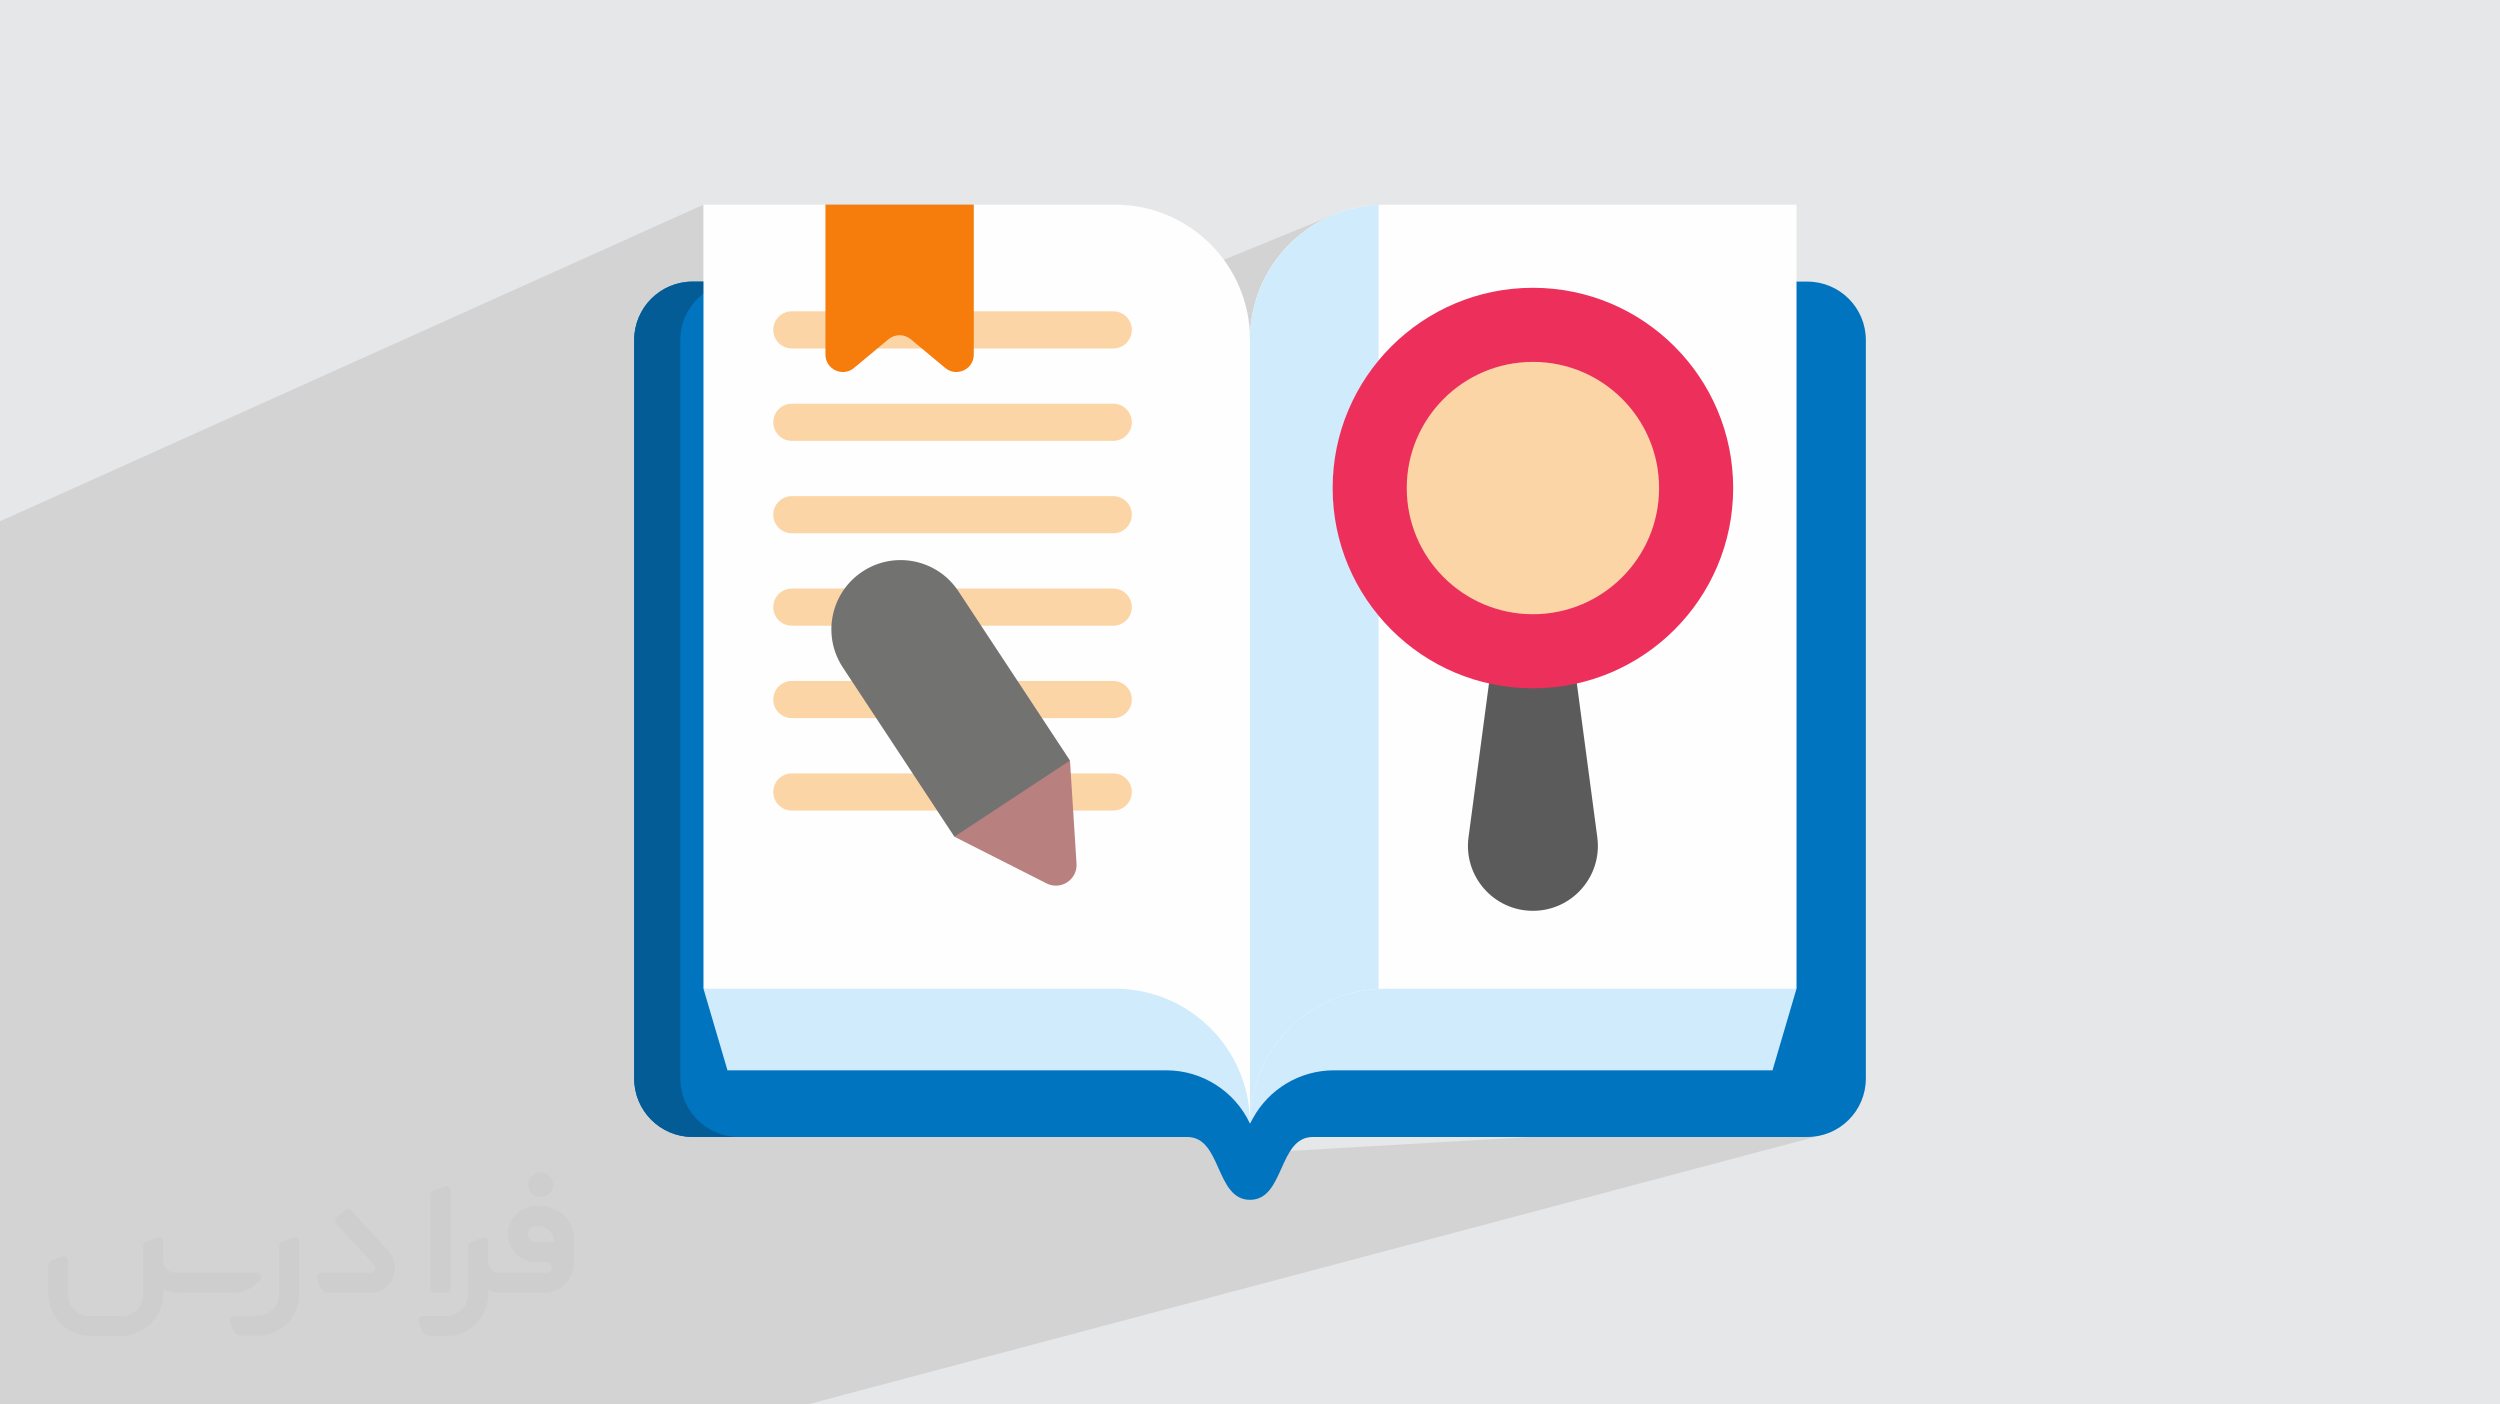 <?xml version="1.0" encoding="UTF-8"?>
<!DOCTYPE svg PUBLIC "-//W3C//DTD SVG 1.0//EN" "http://www.w3.org/TR/2001/REC-SVG-20010904/DTD/svg10.dtd">
<!-- Creator: CorelDRAW -->
<svg xmlns="http://www.w3.org/2000/svg" xml:space="preserve" width="94.192mm" height="52.917mm" version="1.0" style="shape-rendering:geometricPrecision; text-rendering:geometricPrecision; image-rendering:optimizeQuality; fill-rule:evenodd; clip-rule:evenodd"
viewBox="0 0 9404.92 5283.66"
 xmlns:xlink="http://www.w3.org/1999/xlink"
 xmlns:xodm="http://www.corel.com/coreldraw/odm/2003">
 <defs>
  <style type="text/css">
   <![CDATA[
    .fil6 {fill:#FEFEFE;fill-rule:nonzero}
    .fil11 {fill:#727271;fill-rule:nonzero}
    .fil8 {fill:#5B5B5B;fill-rule:nonzero}
    .fil7 {fill:#FCD5A6;fill-rule:nonzero}
    .fil5 {fill:#D0EBFB;fill-rule:nonzero}
    .fil3 {fill:#0074BF;fill-rule:nonzero}
    .fil4 {fill:#035C96;fill-rule:nonzero}
    .fil12 {fill:#B98080;fill-rule:nonzero}
    .fil9 {fill:#EC305B;fill-rule:nonzero}
    .fil10 {fill:#F67C0B;fill-rule:nonzero}
    .fil2 {fill:#373435;fill-rule:nonzero;fill-opacity:0.031}
    .fil1 {fill:#2B2A29;fill-opacity:0.102}
    .fil0 {fill:#E6E7E8}
   ]]>
  </style>
 </defs>
 <g id="Layer_x0020_1">
  <polygon class="fil0" points="-0,0 9404.92,0 9404.92,5283.66 -0,5283.66 "/>
  <path class="fil1" d="M3314.61 5283.66l-277.37 0m2721.13 -1006.44l909.8 -250.76 90.25 -306.89 0.01 -0.01 0.01 -0.05 -0.18 0.05 -2197.61 626.98m-1523.41 937.11l277.37 0m-3314.61 -3012.05l0 -17.9 0 -68.19 0 -0.05 0 -43.05 0 -181.35 2646.46 -1191.07 0 202.79 0 124.45 47.23 -20.64 20.21 -7.4 21.08 -5.42 21.84 -3.32 22.49 -1.14 -132.84 57.94 0 65.72 0 124.33 305.22 -130.81 -11.87 6.45 -10.35 8.54 -8.54 10.34 -6.45 11.88 -4.07 13.13 -1.42 14.09 1.42 14.09 4.07 13.12 6.45 11.88 8.54 10.34 10.35 8.54 11.87 6.45 13.13 4.07 14.09 1.42 -332.44 140.57 0 115.83 695.94 -291.04 -129.65 108.05 -16.86 10.32 -549.42 228.54 0 27.69 305.2 -126.62 -11.88 6.45 -10.34 8.54 -8.54 10.34 -6.45 11.88 -4.07 13.13 -1.42 14.09 1.42 14.09 4.07 13.12 6.45 11.88 8.54 10.34 10.34 8.54 11.88 6.45 13.12 4.07 14.09 1.42 -332.41 135.99 0 543.28 305.22 -118.24 -11.87 6.45 -10.35 8.54 -8.54 10.34 -6.45 11.88 -4.07 13.12 -1.42 14.09 1.42 14.09 4.07 13.13 6.45 11.88 8.54 10.34 10.35 8.54 11.87 6.45 13.13 4.07 14.09 1.42 -297.04 113.38 -35.4 13.51 0 200.47 305.22 -114.05 -11.87 6.45 -10.35 8.54 -8.54 10.34 -6.45 11.88 -0.65 2.11 256.82 -95.72 125.7 190.74 891.67 0 -724.08 254.31 53.68 81.46 507.61 -176.32 -285.74 188.3 448.53 0 14.09 -1.42 13.13 -4.07 -497.75 168.24 219.58 111.23 10.15 4.31 10.26 2.79 10.26 1.31 10.14 -0.07 9.91 -1.4 9.58 -2.64 -1187.48 391.91 1385.01 0 26.12 0.66 25.77 1.96 25.4 3.24 24.99 4.46 24.56 5.66 24.08 6.84 23.58 7.98 23.05 9.1 22.49 10.16 21.88 11.2 21.26 12.22 20.59 13.2 19.9 14.15 19.18 15.07 18.41 15.96 17.62 16.8 16.8 17.62 15.96 18.42 15.07 19.17 14.15 19.9 13.2 20.59 12.22 21.26 11.21 21.89 10.16 22.48 3.1 7.85 36.79 -10.88 0 200.65 -200.57 57.81 6.43 2.47 16.82 11.65 14.55 15.13 12.73 17.89 8.24 14.49 3.13 5.49 10.45 21.36 1.45 3.19 340.47 -96.7 22.74 -2.66 819.48 0 1040.97 0 22.49 -1.14 21.83 -3.32 21.08 -5.42 -1719.58 456.6 -1742.11 462.59 -335.08 88.98 -27.24 7.23 -3.48 0.93 -24.52 0 -905.88 0 -165.96 0 -11.81 0 -535.33 0 -11.67 0 -105.85 0 -0.15 0 -239.41 0 -0.16 0 -54.26 0 -532.41 0 -449.83 0 0 -12.73 0 -136.99 0 -43.98 0 -3.94 0 -0.06 0 -44.59 0 -9.56 0 -123.25 0 -82.91 0 -0.01 0 -178.75 0 -20.59 0 -27.65 0 -56.8 0 -33.7 0 -39.55 0 -3.13 0 -3.72 0 -3.09 0 -17.59 0 -65.05 0 -0.01 0 -116.78 0 -83.25 0 -3.42 0 -67.89 0 -83.8 0 -43.41 0 -94.02 0 -3.72 0 -81.94 0 -84.64 0 -20.63 0 -22.27 0 -79.38 0 -4.02 0 -1.56 0 -94.31 0 -85.5 0 -3.95 0 -5.61 0 -32.8 0 -64.82 0 -4.32 0 -11.89 0 -97.94 0 -23.9 0 -15.07 0 -47.37 0 -41.87 0 -27.7 0 -22.5 0 -4.62 0 -0.01 0 -111.52 0 -12.29 0 -0.59 0 -13.03 0 -24.67 0 -48.89 0 -41.35 0 -24.75 0 -2.91 0 -47.06 0 -2.66 0 -100.94 0 -88.04 0 -40.82 0 -87.21 0 -0.99 0 -38.16 0 -43.59zm3172.81 2969.5l-127.49 33.88 -8 2.13 8.81 -2.34 126.68 -33.67zm-263.85 -3652.48l-262.49 108.42 262.49 -108.42zm1285.94 2130.88l-1695.39 530.37m713.24 -2865.62l-566.28 235.62 566.28 -235.62zm-566.28 1000.93l107.58 -41.47 154.94 -59.73 -262.51 101.2zm-146.95 1864.69l1695.38 -530.37m-1285.92 -2478.58l-262.51 112.03 262.51 -112.03zm754.39 -470.94l0 540.85 126.44 0 1229.3 -503.68 -22.02 9.56 -21.47 10.55 -20.88 11.52 -20.26 12.45 -19.62 13.37 -18.95 14.24 -18.25 15.1 -5.47 4.97 314.13 -128.35 -314.13 128.35 -12.04 10.93 -16.76 16.7 -15.97 17.46 -15.15 18.2 -14.31 18.9 -13.43 19.57 -12.51 20.22 -11.59 20.84 -10.61 21.43 -9.63 21.98 -8.61 22.51 -6.3 19.2 121.59 -48.93 -20.67 9.95 -19.5 11.84 -18.2 13.61 -16.78 15.26 -15.27 16.79 -13.61 18.2 -11.84 19.49 -9.95 20.67 -7.95 21.72 -5.83 22.67 -3.58 23.47 -1.22 24.17 0 147.45 478.82 -187.23 5.05 -485.44 -5.05 485.44 326.48 -127.66 -34.22 13.49 -33.37 15.09 -32.48 16.63 -31.55 18.14 -30.56 19.6 -29.54 21 -28.47 22.37 -27.33 23.68 -26.17 24.94 -24.94 26.16 -23.68 27.34 -5.28 6.73 -1.97 188.39 425.39 -161.79 22.05 -7.47 22.53 -6.39 22.97 -5.3 23.37 -4.17 23.75 -3.03 24.11 -1.83 24.42 -0.62 24.42 0.62 24.11 1.83 23.75 3.03 23.37 4.17 22.97 5.3 22.53 6.39 22.05 7.47 21.56 8.5 21.03 9.51 20.47 10.48 19.88 11.42 19.25 12.35 18.61 13.23 17.93 14.1 17.22 14.92 16.49 15.72 15.72 16.49 14.92 17.22 14.1 17.93 13.23 18.61 12.35 19.26 11.42 19.87 10.48 20.47 9.51 21.03 8.5 21.56 7.47 22.06 6.39 22.53 5.3 22.97 4.17 23.37 3.03 23.75 1.83 24.11 0.62 24.42 -0.62 24.42 -1.83 24.11 -3.03 23.75 -4.17 23.37 -5.3 22.97 -6.39 22.53 -7.47 22.05 -8.5 21.56 -9.51 21.03 -10.48 20.47 -11.42 19.88 -12.35 19.25 -13.23 18.61 -14.1 17.93 -14.92 17.22 -15.72 16.49 -16.49 15.72 -17.22 14.92 -17.93 14.1 -18.61 13.23 -19.25 12.35 -19.88 11.42 -20.47 10.48 -21.03 9.51 -21.56 8.5 -561.62 193.45 7.77 4.98 8.95 5.14 238.72 -82.09 -22.29 167.6 13.44 3.11 37.1 6.63 37.7 4.78 38.25 2.92 38.77 0.98 38.77 -0.98 38.25 -2.92 37.7 -4.78 37.1 -6.63 36.44 -8.41 35.76 -10.15 -405.25 135.38 -61.04 459 -2.11 27.24 0.87 26.7 3.7 25.98 6.39 25.09 7.18 19.33 1217.9 445.29m-0.01 0.05l0.03 0 -0.04 0.01m-1613.27 1004.36l-5.83 559.72 5.83 -559.72m-1742.11 462.59l-6.64 97.13 6.64 -97.13m-756.58 -4213.73l458.85 -202.79 558.06 0m1516.78 593.54l-17.07 21.73 -21.01 29.54 -19.6 30.57 -18.13 31.54 -16.64 32.49 -15.09 33.37 -13.49 34.21 -7.86 23.22 126.93 -48.28 1.97 -188.39z"/>
  <g id="_1836310001296">
   <path class="fil2" d="M1125.4 4672.59l0 197.03c0,20.41 -3.74,40.82 -11.66,59.56 -7.92,18.74 -19.16,36.25 -33.74,50.4 -14.58,14.58 -31.65,25.82 -50.4,33.74 -18.74,7.92 -39.15,11.66 -59.56,11.66l-60.82 0c-7.08,0 -14.16,-2.08 -19.99,-6.25 -5.83,-4.16 -10.41,-9.58 -12.92,-16.25l-11.24 -29.16c-0.83,-2.5 -1.25,-5.41 -1.25,-8.33 0,-2.92 1.25,-5.42 2.92,-7.92 1.67,-2.5 3.74,-4.16 6.25,-5.41 2.5,-1.25 5.41,-2.09 7.91,-1.67l86.23 0c22.08,0 42.91,-8.75 58.73,-24.57 15.41,-15.42 24.15,-36.65 24.15,-58.73l0 -179.12c0,-3.33 1.26,-6.66 3.33,-9.58 2.09,-2.92 5,-5 7.92,-6.25l40.82 -15.83c2.5,-0.84 5.41,-1.25 8.33,-0.84 2.92,0.42 5.42,1.26 7.5,2.92 2.09,1.67 4.17,3.75 5.42,6.25 1.25,2.92 2.08,5.83 2.08,8.33z"/>
   <path class="fil2" d="M2033.88 4536.8l-15 0c-59.57,0 -109.13,48.73 -108.31,107.88 0.42,27.5 12.08,54.16 31.66,73.32 19.57,19.57 46.23,30.4 74.14,30.4l39.57 0c5.42,0 10.41,2.08 14.17,5.83 3.74,3.74 5.83,8.75 5.83,14.16 0,5.42 -2.09,10.41 -5.83,14.17 -3.75,3.74 -8.75,5.83 -14.17,5.83l-179.11 0c-10.83,0 -20.83,-4.58 -28.33,-12.08 -7.5,-7.5 -11.66,-17.91 -12.08,-28.33l0 -74.98c0,-2.92 -0.83,-5.41 -2.08,-7.92 -1.25,-2.5 -3.33,-4.57 -5.42,-6.24 -2.08,-1.67 -4.99,-2.51 -7.5,-2.92 -2.92,-0.42 -5.41,0 -8.33,0.83l-41.24 15.83c-2.92,1.25 -5.83,3.33 -7.92,6.25 -2.08,2.92 -2.92,6.25 -2.92,9.58l0 179.12c0,22.08 -8.75,43.32 -24.15,58.73 -15.42,15.42 -36.65,24.57 -58.73,24.57l-86.64 0.01c-2.92,0 -5.42,0.83 -7.92,2.08 -2.5,1.25 -4.58,3.33 -6.25,5.42 -1.66,2.5 -2.5,4.99 -2.92,7.5 -0.41,2.92 0,5.41 1.26,8.33l11.24 29.16c2.5,6.67 7.08,12.5 12.91,16.66 5.83,4.16 12.91,6.25 20,5.83l60.81 0c41.24,0 80.81,-16.25 109.97,-45.82 29.16,-29.16 45.81,-68.74 45.81,-109.97l0 -18.32c15.84,7.91 33.33,12.08 50.82,12.08l157.03 0c30.41,0 59.99,-12.08 81.65,-33.74 21.66,-21.67 33.74,-50.82 33.74,-81.65l0 -85.81c0,-33.32 -13.33,-65.39 -36.65,-89.14 -23.74,-23.74 -55.82,-36.65 -89.14,-36.65zm50.39 136.2l-66.64 0c-7.92,0 -15.42,-2.5 -21.25,-7.91 -5.83,-5.42 -9.59,-12.5 -10.41,-20.42 0,-4.16 0.42,-8.75 2.08,-12.91 1.67,-4.16 3.75,-7.91 6.67,-10.82 5.83,-5.42 13.75,-8.76 21.66,-8.76l7.09 0c16.25,0 31.65,6.25 42.9,17.91 11.66,11.25 17.91,26.66 17.91,42.91z"/>
   <path class="fil2" d="M1694.39 4478.9l0 367.39c0,2.08 -0.42,4.57 -1.25,6.66 -0.84,2.09 -2.09,4.16 -3.75,5.83 -1.67,1.67 -3.33,2.92 -5.41,3.74 -2.09,0.84 -4.16,1.26 -6.67,1.26l-40.82 0c-2.08,0 -4.58,-0.42 -6.66,-1.26 -2.09,-0.83 -4.16,-2.08 -5.42,-3.74 -1.66,-1.67 -2.92,-3.74 -3.74,-5.83 -0.83,-2.09 -1.25,-4.58 -1.25,-6.66l0 -351.57c0,-3.32 0.83,-6.66 2.92,-9.58 2.08,-2.92 4.58,-5 7.91,-6.25l40.83 -15.83c2.5,-0.84 5.41,-1.25 8.33,-1.25 2.92,0.41 5.41,1.25 7.5,2.92 2.5,1.66 4.16,3.74 5.41,6.24 1.25,2.09 2.09,5 2.09,7.92z"/>
   <path class="fil2" d="M1391.56 4863.79l-153.7 0c-7.08,0 -14.17,-2.09 -20,-6.25 -5.83,-4.16 -10.41,-9.99 -13.33,-16.66l-11.24 -28.74c-0.83,-2.51 -1.25,-5.42 -0.83,-8.34 0.41,-2.92 1.25,-5.41 2.92,-7.91 1.66,-2.51 3.74,-4.16 6.24,-5.42 2.51,-1.25 5.42,-2.08 7.92,-2.08l184.11 0c3.33,0 6.66,-1.25 9.58,-2.92 2.93,-2.09 5,-4.58 6.67,-7.92 1.25,-3.33 1.67,-6.66 1.25,-9.99 -0.42,-3.33 -2.08,-6.67 -4.16,-9.17l-141.63 -154.12c-2.92,-3.33 -4.58,-7.92 -4.58,-12.5 0,-4.58 2.09,-8.75 5.83,-12.08l29.58 -27.49c3.33,-2.92 7.92,-4.58 12.5,-4.58 4.58,0.42 8.75,2.09 12.08,5.83l140.37 152.87c55.41,59.57 12.5,157.46 -69.56,157.46z"/>
   <path class="fil2" d="M977.53 4817.97l-20 17.07c-20.83,17.91 -47.49,27.91 -74.98,27.91l-211.19 0c-19.57,0 -39.15,-4.16 -57.06,-12.49l0 16.25c0,20.82 -4.16,41.65 -12.08,60.81 -7.91,19.16 -19.57,36.65 -34.57,51.65 -14.58,14.58 -32.07,26.24 -51.65,34.58 -19.16,7.91 -39.99,12.07 -60.82,12.07l-114.55 0.01c-20.83,0 -41.66,-4.17 -60.82,-12.08 -19.16,-7.92 -36.65,-19.58 -51.65,-34.58 -14.58,-14.58 -26.24,-32.07 -34.57,-51.65 -7.92,-19.16 -12.08,-39.98 -12.08,-60.81l0 -107.89c0,-3.33 1.25,-6.66 2.92,-9.58 2.09,-2.92 4.58,-5 7.92,-6.25l40.82 -15.83c2.5,-0.84 5.41,-1.26 8.33,-0.84 2.92,0.42 5.42,1.25 7.5,2.92 2.09,1.67 4.16,3.75 5.42,6.25 1.25,2.5 2.08,5 2.08,7.92l0 128.71c0,20.83 8.34,40.82 22.92,55.41 14.58,14.58 34.57,22.91 55.4,22.91l125.79 0c20.83,0 40.41,-8.34 54.99,-22.92 14.58,-14.58 22.92,-34.57 22.92,-55.4l0 -184.11c0,-3.33 1.25,-6.67 2.92,-9.59 2.08,-2.92 4.57,-4.99 7.91,-6.24l40.82 -15.84c2.51,-0.83 5.42,-1.25 8.34,-0.83 2.92,0.42 5.41,1.25 7.91,2.92 2.51,1.67 4.17,3.74 5.42,6.25 1.25,2.5 2.08,5.41 2.08,7.91l0 70.4c0,11.66 4.58,23.32 12.92,31.65 8.33,8.34 19.57,13.33 31.65,13.33l307.4 0c3.33,0 7.09,0.84 9.59,2.92 2.92,2.09 5,5 6.25,7.92 1.25,3.33 1.25,6.66 0.41,10.41 0,3.74 -2.08,6.66 -4.57,8.75z"/>
   <path class="fil2" d="M2033.88 4503.89c25.82,0 47.07,-21.25 47.07,-47.07 0,-25.83 -21.25,-47.07 -47.07,-47.07 -25.83,0 -47.08,21.24 -47.08,47.07 0,25.82 21.25,47.07 47.08,47.07z"/>
  </g>
  <g id="_1836310006576">
   <path class="fil3" d="M6799.35 1059.38l-1860.45 0c-130.58,0 -236.44,105.85 -236.44,236.43 0,-130.58 -105.85,-236.43 -236.43,-236.43l-1860.45 0c-121.44,0 -219.89,98.44 -219.89,219.89l0 2778.08c0,121.44 98.44,219.88 219.89,219.88l1860.45 0c130.58,0 105.85,236.44 236.43,236.44 130.58,0 105.86,-236.44 236.44,-236.44l1860.45 0c121.44,0 219.89,-98.44 219.89,-219.88l0 -2778.08c0,-121.45 -98.44,-219.89 -219.89,-219.89z"/>
   <path class="fil4" d="M2779.3 4277.17l-173.79 0c-121.39,0 -219.84,-98.45 -219.84,-219.84l0 -2778.07c0,-121.49 98.45,-219.94 219.84,-219.94l173.79 0c-121.48,0 -219.93,98.45 -219.93,219.94l0 2778.07c-0.01,121.39 98.44,219.84 219.92,219.84l0.01 0z"/>
   <path class="fil5" d="M2646.46 3719.52l90.27 306.95 1650.51 0c135.12,0 258.01,78.23 315.2,200.65l10.38 -19.07c60.93,-111.91 178.15,-181.58 305.58,-181.58l1649.76 0 90.27 -306.95 -2056 -751.72 -2055.99 751.72z"/>
   <path class="fil6" d="M6758.47 770.03l0 2949.53 -1548.47 0c-7.93,0 -15.85,0.19 -23.68,0.56 -130.8,5.96 -248.55,61.44 -335.25,148.05 -91.83,91.83 -148.62,218.81 -148.62,358.94l0 -2949.53c0,-272.42 214.53,-494.58 483.87,-506.98 7.83,-0.37 15.76,-0.56 23.68,-0.56l1548.47 0z"/>
   <path class="fil5" d="M5186.32 770.59l0 2949.52c-130.8,5.97 -248.55,61.45 -335.25,148.05 -91.83,91.84 -148.62,218.82 -148.62,358.95l0 -200.65 -297.44 -1058.67 297.44 -1690.22c0,-272.42 214.53,-494.58 483.87,-506.98l0 0z"/>
   <path class="fil6" d="M2646.46 770l458.84 0 232.23 122.44 325.83 -122.44 531.55 0c280.32,0 507.54,227.24 507.54,507.54l0 2949.51c0,-280.31 -227.23,-507.54 -507.54,-507.54l-1548.44 0 0 -2949.51z"/>
   <path class="fil7" d="M4188.01 1310.86l-1209.11 0c-38.61,0 -69.92,-31.3 -69.92,-69.91 0,-38.62 31.31,-69.92 69.92,-69.92l1209.11 0.01c38.61,0 69.91,31.3 69.91,69.91 0.01,38.62 -31.29,69.92 -69.91,69.92l0 -0.01z"/>
   <path class="fil7" d="M4187.99 1658.55l-1209.12 0c-38.61,0 -69.91,-31.3 -69.91,-69.91 0,-38.62 31.3,-69.92 69.91,-69.92l1209.12 0c38.62,0 69.92,31.3 69.92,69.92 0,38.6 -31.3,69.91 -69.92,69.91z"/>
   <path class="fil7" d="M4187.99 2006.24l-1209.12 0c-38.61,0 -69.91,-31.31 -69.91,-69.92 0,-38.62 31.3,-69.92 69.91,-69.92l1209.12 0c38.62,0 69.92,31.3 69.92,69.92 0,38.61 -31.3,69.92 -69.92,69.92z"/>
   <path class="fil7" d="M4188.01 2353.93l-1209.11 0c-38.61,0 -69.92,-31.3 -69.92,-69.92 0,-38.61 31.31,-69.91 69.92,-69.91l1209.11 0c38.61,0 69.91,31.3 69.91,69.92 0,38.61 -31.29,69.91 -69.91,69.91l0 0z"/>
   <path class="fil7" d="M4188.01 2701.58l-1209.11 0c-38.61,0 -69.92,-31.3 -69.92,-69.92 0,-38.61 31.31,-69.91 69.92,-69.91l1209.11 0c38.61,0 69.91,31.3 69.91,69.91 0,38.62 -31.29,69.92 -69.91,69.92z"/>
   <path class="fil7" d="M4188.01 3049.33l-1209.11 0c-38.61,0 -69.92,-31.3 -69.92,-69.92 0,-38.61 31.31,-69.92 69.92,-69.92l1209.11 0c38.61,0 69.91,31.31 69.91,69.92 0.01,38.62 -31.29,69.92 -69.91,69.92z"/>
   <path class="fil8" d="M5766.77 3426.48c-147.77,0 -261.72,-130.12 -242.25,-276.59l99.27 -746.51 285.95 0 99.26 746.51c19.5,146.48 -94.46,276.6 -242.22,276.6l0 -0.01z"/>
   <circle class="fil9" cx="5766.77" cy="1836.03" r="753.37"/>
   <circle class="fil7" cx="5766.77" cy="1836.03" r="474.67"/>
   <path class="fil10" d="M3663.36 1333.95l0 -563.95 -558.06 0 0 563.95c0,55.53 64.77,85.87 107.44,50.31l129.65 -108.05c24.29,-20.25 59.58,-20.25 83.86,0l129.66 108.05c42.67,35.55 107.44,5.21 107.44,-50.31z"/>
   <path class="fil11" d="M3605.58 2224.23l419.63 636.79 -148.45 264.93 -286.5 21.68 -419.63 -636.79c-79.16,-120.12 -45.95,-281.67 74.18,-360.83 60.01,-39.56 130.41,-51 195.71,-37.64 65.27,13.5 125.5,51.85 165.05,111.87l0 0z"/>
   <path class="fil12" d="M4025.22 2861.03l24.64 387.94c3.87,60.09 -59.1,101.6 -112.8,74.34l-346.78 -175.66 434.93 -286.62z"/>
  </g>
 </g>
</svg>

